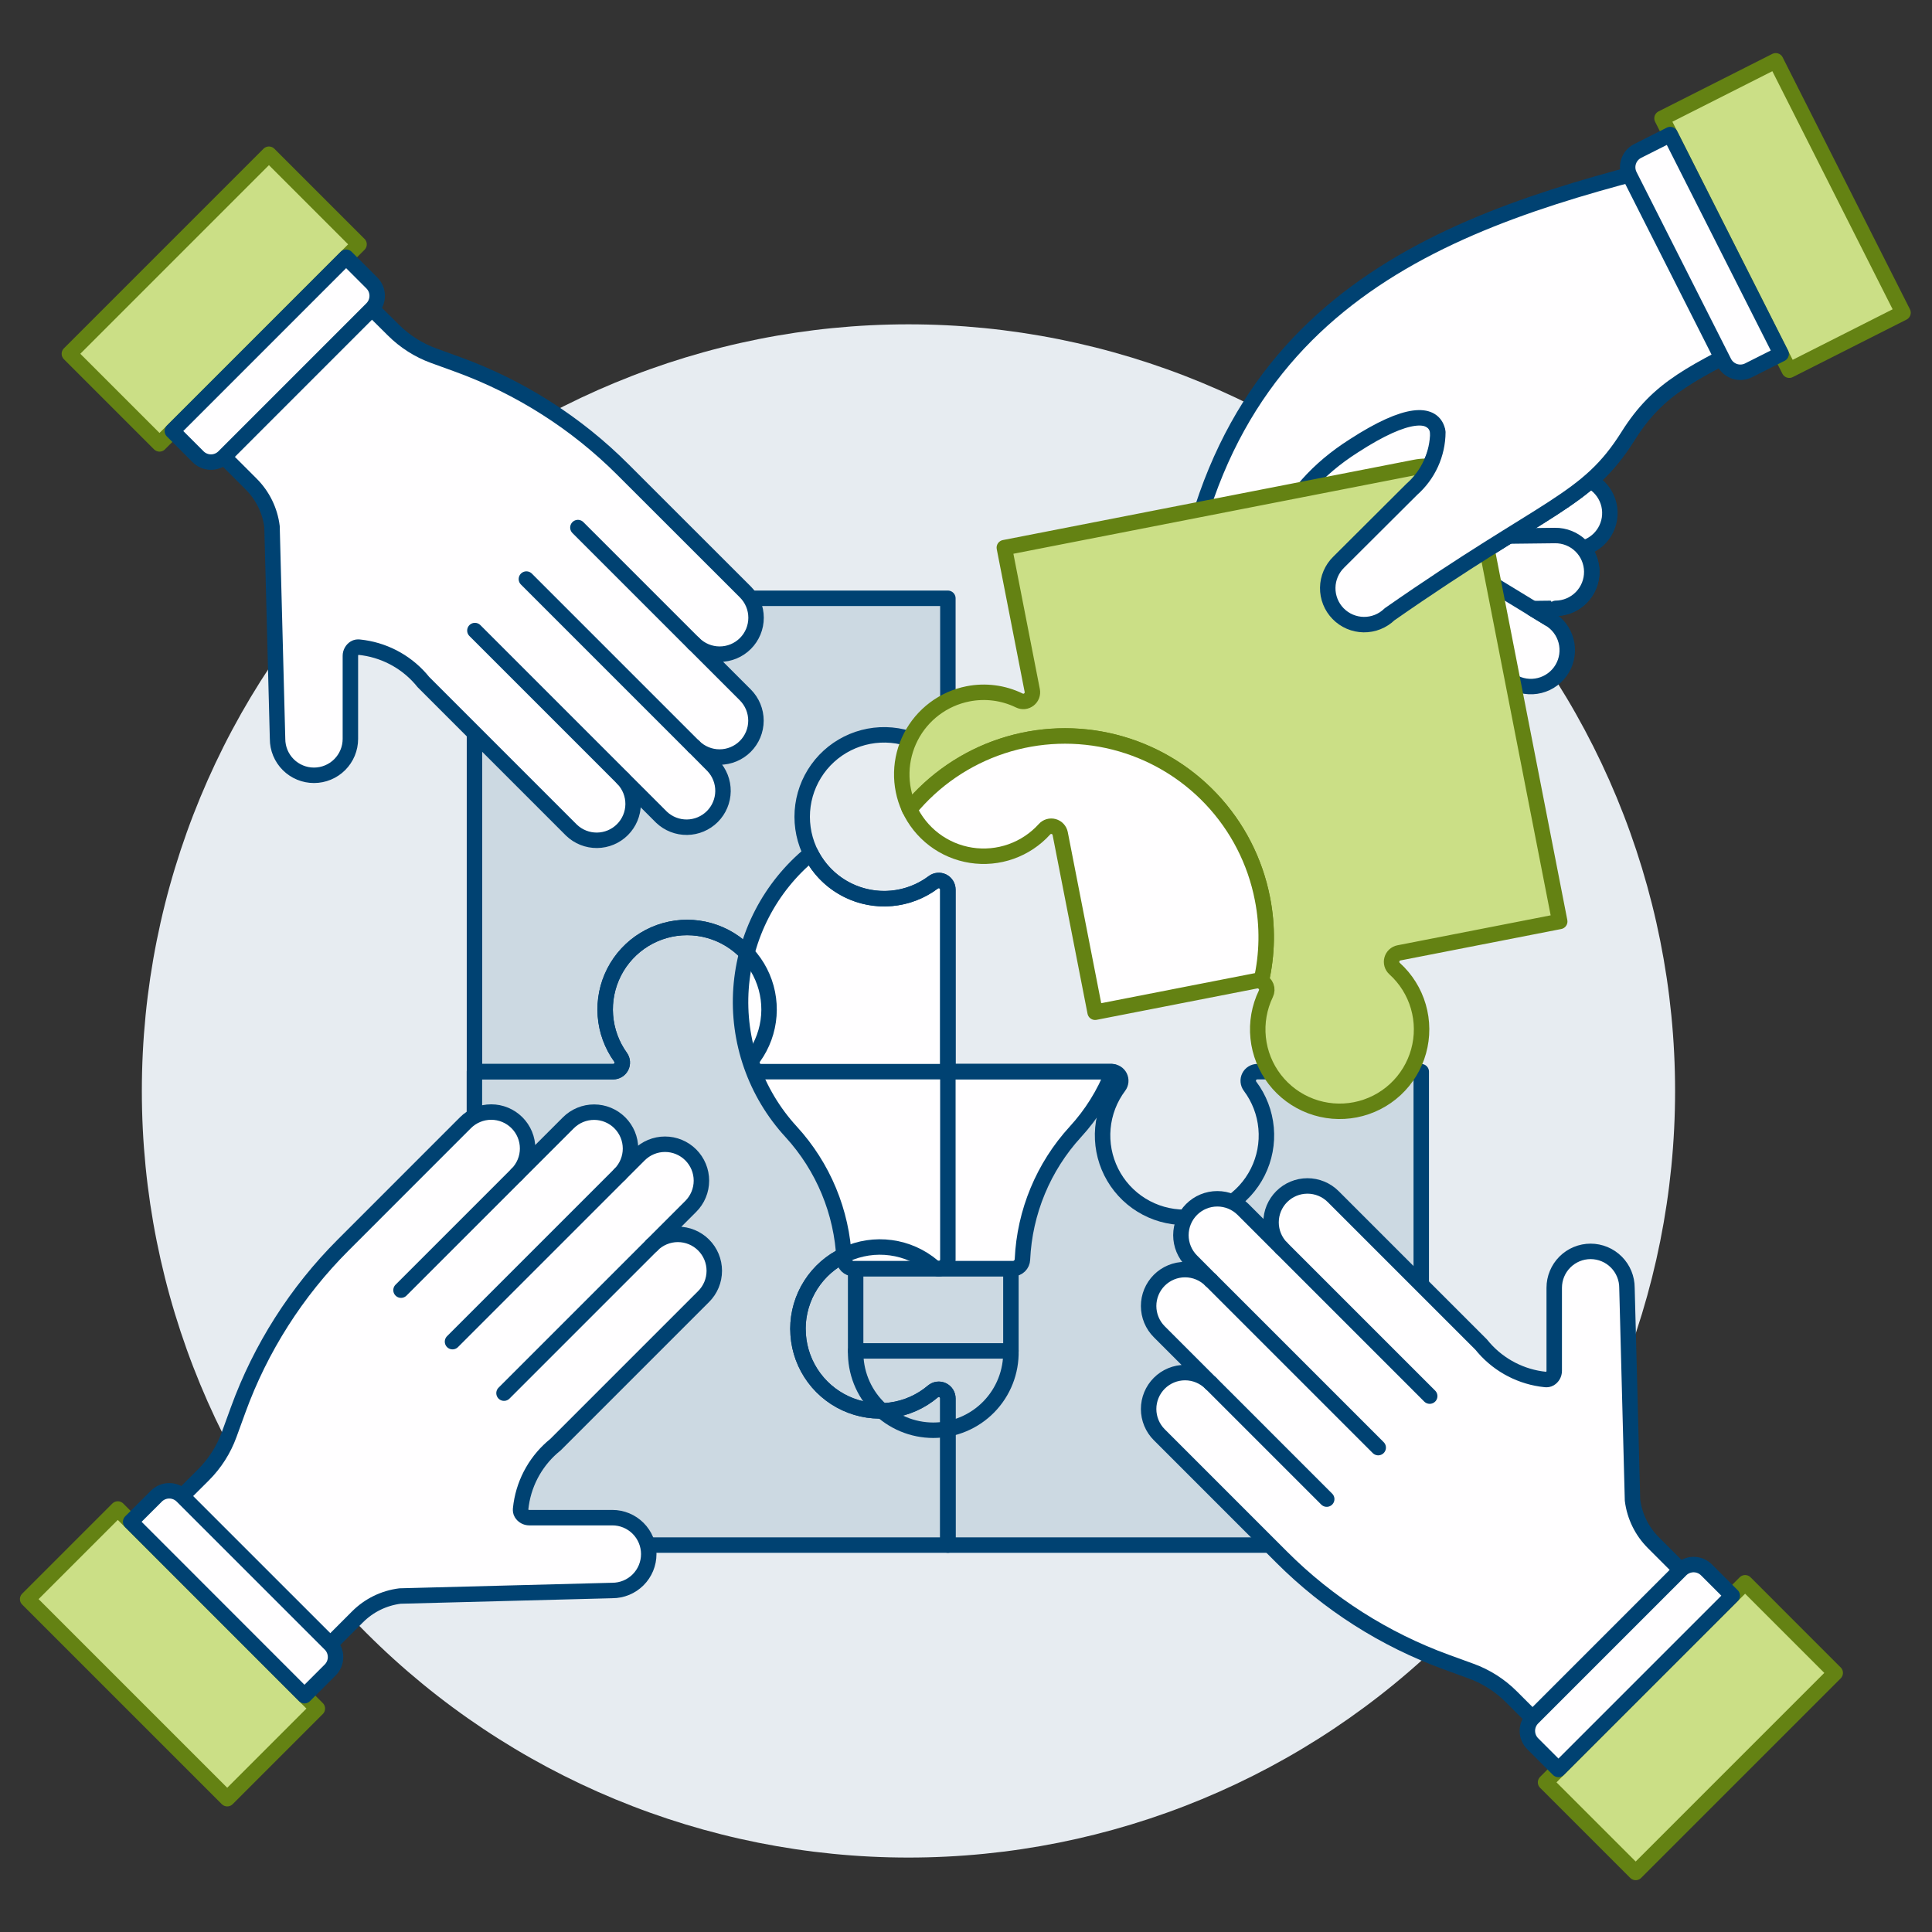 <?xml version="1.0" encoding="UTF-8"?>
<svg xmlns="http://www.w3.org/2000/svg" width="500" height="500" viewBox="0 0 500 500" fill="none">
  <rect x="0" y="0" width="500" height="500" fill="#333333" stroke="none"/>
  <g id="team-idea-puzzle-1">
    <path id="Vector" d="M36.71 282.335C36.71 334.954 57.613 385.417 94.82 422.625C132.027 459.832 182.491 480.735 235.11 480.735C287.729 480.735 338.193 459.832 375.4 422.625C412.607 385.417 433.51 334.954 433.51 282.335C433.51 229.716 412.607 179.252 375.4 142.045C338.193 104.837 287.729 83.935 235.11 83.935C182.491 83.935 132.027 104.837 94.82 142.045C57.613 179.252 36.71 229.716 36.71 282.335Z" fill="#E7ECF1"></path>
    <path id="Vector_2" d="M241.533 228.35C241.883 228.086 242.299 227.925 242.735 227.885C243.172 227.845 243.61 227.927 244.002 228.122C244.394 228.317 244.724 228.618 244.955 228.99C245.185 229.363 245.308 229.792 245.308 230.23V277.35H196.963C196.529 277.349 196.104 277.229 195.735 277.002C195.365 276.776 195.065 276.452 194.867 276.066C194.669 275.68 194.582 275.247 194.614 274.815C194.646 274.383 194.796 273.968 195.048 273.615C197.325 270.447 198.684 266.712 198.975 262.822C199.266 258.932 198.478 255.037 196.698 251.565C194.917 248.094 192.214 245.181 188.885 243.147C185.556 241.113 181.731 240.037 177.83 240.037C173.928 240.037 170.103 241.113 166.774 243.147C163.445 245.181 160.742 248.094 158.962 251.565C157.182 255.037 156.394 258.932 156.685 262.822C156.976 266.712 158.334 270.447 160.611 273.615C160.865 273.967 161.017 274.382 161.05 274.814C161.083 275.247 160.996 275.68 160.798 276.066C160.601 276.453 160.301 276.777 159.931 277.003C159.561 277.23 159.135 277.35 158.701 277.35H122.796V168.974C122.793 167.117 123.157 165.277 123.867 163.561C124.576 161.845 125.617 160.286 126.93 158.972C128.244 157.659 129.803 156.618 131.519 155.909C133.235 155.199 135.075 154.835 136.932 154.838H245.308V192.534C245.308 192.972 245.185 193.401 244.955 193.773C244.724 194.146 244.394 194.446 244.002 194.642C243.61 194.837 243.172 194.919 242.735 194.879C242.299 194.838 241.883 194.677 241.533 194.414C238.382 192.052 234.635 190.614 230.713 190.261C226.791 189.908 222.847 190.654 219.325 192.416C215.803 194.178 212.841 196.885 210.77 200.235C208.7 203.586 207.604 207.446 207.604 211.384C207.604 215.323 208.7 219.183 210.77 222.533C212.841 225.884 215.803 228.591 219.325 230.353C222.847 232.115 226.791 232.861 230.713 232.508C234.635 232.155 238.382 230.717 241.533 228.355V228.35Z" fill="#CCD9E2"></path>
    <path id="Vector_3" d="M206.526 343.927C206.524 347.972 207.679 351.933 209.855 355.343C212.031 358.753 215.138 361.469 218.807 363.17C222.477 364.872 226.557 365.488 230.565 364.946C234.574 364.404 238.343 362.727 241.43 360.112C241.772 359.822 242.191 359.635 242.636 359.575C243.081 359.515 243.534 359.583 243.942 359.772C244.35 359.96 244.695 360.262 244.937 360.64C245.179 361.018 245.308 361.458 245.308 361.907V399.866H136.912C135.055 399.869 133.216 399.505 131.5 398.796C129.783 398.086 128.224 397.045 126.911 395.732C125.598 394.419 124.557 392.859 123.847 391.143C123.138 389.427 122.774 387.587 122.776 385.73V277.349H158.682C159.116 277.349 159.541 277.229 159.911 277.003C160.281 276.776 160.581 276.452 160.779 276.066C160.976 275.68 161.063 275.246 161.03 274.814C160.997 274.381 160.845 273.966 160.591 273.614C158.313 270.446 156.953 266.71 156.661 262.819C156.369 258.927 157.156 255.03 158.936 251.557C160.716 248.084 163.42 245.169 166.75 243.134C170.08 241.099 173.907 240.022 177.81 240.022C181.713 240.022 185.54 241.099 188.87 243.134C192.2 245.169 194.904 248.084 196.684 251.557C198.464 255.03 199.252 258.927 198.96 262.819C198.667 266.71 197.307 270.446 195.029 273.614C194.775 273.967 194.623 274.382 194.59 274.815C194.557 275.248 194.644 275.682 194.842 276.068C195.041 276.454 195.342 276.779 195.712 277.005C196.083 277.231 196.509 277.35 196.943 277.349H245.288V325.957C245.289 326.407 245.161 326.847 244.919 327.226C244.677 327.606 244.332 327.908 243.924 328.097C243.517 328.286 243.063 328.355 242.617 328.295C242.172 328.235 241.753 328.048 241.41 327.758C238.325 325.141 234.556 323.462 230.548 322.919C226.539 322.375 222.459 322.99 218.789 324.691C215.119 326.392 212.012 329.107 209.836 332.517C207.659 335.926 206.504 339.887 206.506 343.932L206.526 343.927Z" fill="#CCD9E2"></path>
    <path id="Vector_4" d="M367.819 277.35V385.726C367.822 387.583 367.458 389.422 366.749 391.138C366.039 392.855 364.998 394.414 363.685 395.727C362.372 397.04 360.812 398.081 359.096 398.791C357.38 399.5 355.54 399.864 353.683 399.862H245.307V361.903C245.307 361.454 245.178 361.014 244.936 360.635C244.694 360.257 244.349 359.956 243.941 359.767C243.533 359.578 243.08 359.51 242.635 359.57C242.19 359.631 241.771 359.817 241.429 360.107C238.342 362.724 234.572 364.403 230.562 364.947C226.552 365.491 222.47 364.876 218.799 363.175C215.127 361.474 212.019 358.759 209.84 355.349C207.661 351.939 206.504 347.977 206.504 343.93C206.504 339.884 207.661 335.922 209.84 332.512C212.019 329.102 215.127 326.386 218.799 324.686C222.47 322.985 226.552 322.37 230.562 322.914C234.572 323.457 238.342 325.136 241.429 327.753C241.772 328.044 242.191 328.23 242.636 328.29C243.082 328.35 243.536 328.282 243.943 328.092C244.351 327.903 244.696 327.601 244.938 327.222C245.18 326.843 245.308 326.402 245.307 325.953V277.345H287.696C288.134 277.344 288.564 277.466 288.937 277.696C289.31 277.926 289.611 278.256 289.807 278.648C290.003 279.04 290.085 279.479 290.045 279.916C290.005 280.353 289.844 280.769 289.58 281.119C287.219 284.27 285.782 288.016 285.43 291.937C285.077 295.858 285.824 299.8 287.585 303.321C289.346 306.843 292.053 309.804 295.403 311.873C298.752 313.943 302.611 315.039 306.549 315.039C310.486 315.039 314.345 313.943 317.694 311.873C321.044 309.804 323.751 306.843 325.512 303.321C327.274 299.8 328.02 295.858 327.667 291.937C327.315 288.016 325.878 284.27 323.517 281.119C323.253 280.77 323.092 280.353 323.052 279.917C323.011 279.481 323.094 279.042 323.289 278.65C323.484 278.258 323.785 277.929 324.157 277.698C324.529 277.467 324.959 277.345 325.397 277.345L367.819 277.35Z" fill="#CCD9E2"></path>
    <path id="Vector_5" d="M243.943 328.09C243.536 328.279 243.082 328.348 242.637 328.288C242.191 328.228 241.772 328.042 241.429 327.753C241.772 328.043 242.191 328.23 242.636 328.29C243.082 328.35 243.536 328.281 243.943 328.092C244.351 327.903 244.696 327.6 244.938 327.221C245.18 326.842 245.308 326.402 245.307 325.952C245.308 326.401 245.179 326.841 244.938 327.22C244.696 327.599 244.351 327.901 243.943 328.09Z" fill="#CCD9E2"></path>
    <path id="Vector_6" d="M288.951 277.702C288.577 277.474 288.148 277.354 287.711 277.355C288.149 277.352 288.578 277.472 288.951 277.702Z" fill="#CCD9E2"></path>
    <path id="Vector_7" d="M194.865 276.064C194.666 275.679 194.578 275.246 194.61 274.813C194.642 274.381 194.794 273.966 195.048 273.614C194.794 273.966 194.642 274.382 194.609 274.815C194.576 275.248 194.664 275.681 194.862 276.068C195.06 276.454 195.361 276.778 195.732 277.005C196.103 277.231 196.529 277.35 196.963 277.349C196.529 277.35 196.103 277.23 195.732 277.003C195.362 276.776 195.062 276.451 194.865 276.064Z" fill="#CCD9E2"></path>
    <path id="Vector_8" d="M189.647 261.735C189.647 261.651 189.622 261.572 189.612 261.487C189.622 261.572 189.642 261.651 189.647 261.735Z" fill="#FFFEFF"></path>
    <g id="Vector_9">
      <path d="M243.943 359.765C244.351 359.954 244.695 360.256 244.937 360.635C244.695 360.257 244.349 359.955 243.941 359.767C243.534 359.578 243.08 359.51 242.635 359.57C242.19 359.63 241.771 359.817 241.429 360.107C241.771 359.815 242.19 359.628 242.636 359.567C243.082 359.507 243.535 359.575 243.943 359.765Z" fill="#CCD9E2"></path>
      <path d="M244.937 360.635C244.695 360.256 244.351 359.954 243.943 359.765C243.535 359.575 243.082 359.507 242.636 359.567C242.19 359.628 241.771 359.815 241.429 360.107C241.771 359.817 242.19 359.63 242.635 359.57C243.08 359.51 243.534 359.578 243.941 359.767C244.349 359.955 244.695 360.257 244.937 360.635ZM244.937 360.635C245.178 361.014 245.307 361.453 245.307 361.902" stroke="#004272" stroke-width="4" stroke-linecap="round" stroke-linejoin="round"></path>
    </g>
    <path id="Vector_10" d="M324.173 277.702C323.8 277.933 323.499 278.262 323.304 278.654C323.109 279.046 323.027 279.486 323.067 279.922M324.173 277.702C324.545 277.472 324.974 277.35 325.412 277.35M324.173 277.702C323.8 277.933 323.5 278.263 323.304 278.655C323.109 279.047 323.027 279.486 323.067 279.922M323.067 279.922C323.107 280.358 323.268 280.775 323.532 281.124" stroke="#DAEDF7" stroke-width="4" stroke-linecap="round" stroke-linejoin="round"></path>
    <path id="Vector_11" d="M261.621 349.606C261.681 352.282 261.205 354.942 260.222 357.432C259.24 359.921 257.769 362.189 255.898 364.102C254.027 366.015 251.792 367.535 249.326 368.573C246.859 369.611 244.21 370.146 241.533 370.146C238.857 370.146 236.208 369.611 233.741 368.573C231.274 367.535 229.04 366.015 227.169 364.102C225.297 362.189 223.827 359.921 222.844 357.432C221.862 354.942 221.386 352.282 221.445 349.606H261.621Z" fill="#CCD9E2" stroke="#004272" stroke-width="4" stroke-linecap="round" stroke-linejoin="round"></path>
    <path id="Vector_12" d="M221.44 328.323H261.621V349.607H221.44V328.323Z" fill="#CCD9E2"></path>
    <path id="Vector_13" d="M221.44 328.323H261.621V349.607H221.44V328.323Z" stroke="#004272" stroke-width="4" stroke-linecap="round" stroke-linejoin="round"></path>
    <path id="Vector_14" d="M206.526 343.927C206.524 347.972 207.679 351.933 209.855 355.343C212.031 358.753 215.138 361.469 218.807 363.17C222.477 364.872 226.557 365.488 230.565 364.946C234.574 364.404 238.343 362.727 241.43 360.112C241.772 359.822 242.191 359.635 242.636 359.575C243.081 359.515 243.534 359.583 243.942 359.772C244.35 359.96 244.695 360.262 244.937 360.64C245.179 361.018 245.308 361.458 245.308 361.907V399.866H136.912C135.055 399.869 133.216 399.505 131.5 398.796C129.783 398.086 128.224 397.045 126.911 395.732C125.598 394.419 124.557 392.859 123.847 391.143C123.138 389.427 122.774 387.587 122.776 385.73V277.349H158.682C159.116 277.349 159.541 277.229 159.911 277.003C160.281 276.776 160.581 276.452 160.779 276.066C160.976 275.68 161.063 275.246 161.03 274.814C160.997 274.381 160.845 273.966 160.591 273.614C158.313 270.446 156.953 266.71 156.661 262.819C156.369 258.927 157.156 255.03 158.936 251.557C160.716 248.084 163.42 245.169 166.75 243.134C170.08 241.099 173.907 240.022 177.81 240.022C181.713 240.022 185.54 241.099 188.87 243.134C192.2 245.169 194.904 248.084 196.684 251.557C198.464 255.03 199.252 258.927 198.96 262.819C198.667 266.71 197.307 270.446 195.029 273.614C194.775 273.967 194.623 274.382 194.59 274.815C194.557 275.248 194.644 275.682 194.842 276.068C195.041 276.454 195.342 276.779 195.712 277.005C196.083 277.231 196.509 277.35 196.943 277.349H245.288V325.957C245.289 326.407 245.161 326.847 244.919 327.226C244.677 327.606 244.332 327.908 243.924 328.097C243.517 328.286 243.063 328.355 242.617 328.295C242.172 328.235 241.753 328.048 241.41 327.758C238.325 325.141 234.556 323.462 230.548 322.919C226.539 322.375 222.459 322.99 218.789 324.691C215.119 326.392 212.012 329.107 209.836 332.517C207.659 335.926 206.504 339.887 206.506 343.932L206.526 343.927Z" stroke="#004272" stroke-width="4" stroke-linecap="round" stroke-linejoin="round"></path>
    <path id="Vector_15" d="M288.013 277.369C285.771 283.102 282.485 288.369 278.321 292.904C270.018 301.971 265.164 313.666 264.607 325.947C264.581 326.579 264.314 327.176 263.863 327.617C263.411 328.059 262.808 328.311 262.177 328.323H220.89C220.256 328.318 219.649 328.068 219.195 327.625C218.742 327.182 218.478 326.581 218.459 325.947C217.905 313.664 213.048 301.968 204.74 292.904C200.168 287.926 196.661 282.067 194.432 275.686C192.203 269.305 191.301 262.536 191.779 255.794C192.257 249.052 194.106 242.478 197.213 236.476C200.32 230.473 204.62 225.168 209.849 220.885C211.243 223.657 213.229 226.09 215.666 228.011C218.103 229.932 220.932 231.296 223.953 232.005C226.974 232.715 230.114 232.753 233.152 232.117C236.189 231.481 239.05 230.186 241.533 228.325C241.883 228.061 242.299 227.9 242.735 227.86C243.171 227.82 243.61 227.902 244.002 228.097C244.394 228.292 244.724 228.593 244.954 228.965C245.185 229.337 245.307 229.767 245.308 230.205V277.325H287.696C287.803 277.331 287.909 277.346 288.013 277.369Z" fill="#FFFEFF"></path>
    <path id="Vector_16" d="M288.013 277.369C285.771 283.102 282.485 288.369 278.321 292.904C270.018 301.971 265.164 313.666 264.607 325.947C264.581 326.579 264.314 327.176 263.863 327.617C263.411 328.059 262.808 328.311 262.177 328.323H220.89C220.256 328.318 219.649 328.068 219.195 327.625C218.742 327.182 218.478 326.581 218.459 325.947C217.905 313.664 213.048 301.968 204.74 292.904C200.168 287.926 196.661 282.067 194.432 275.686C192.203 269.305 191.301 262.536 191.779 255.794C192.257 249.052 194.106 242.478 197.213 236.476C200.32 230.473 204.62 225.168 209.849 220.885C211.243 223.657 213.229 226.09 215.666 228.011C218.103 229.932 220.932 231.296 223.953 232.005C226.974 232.715 230.114 232.753 233.152 232.117C236.189 231.481 239.05 230.186 241.533 228.325C241.883 228.061 242.299 227.9 242.735 227.86C243.171 227.82 243.61 227.902 244.002 228.097C244.394 228.292 244.724 228.593 244.954 228.965C245.185 229.337 245.307 229.767 245.308 230.205V277.325H287.696C287.803 277.331 287.909 277.346 288.013 277.369Z" stroke="#004272" stroke-width="4" stroke-linecap="round" stroke-linejoin="round"></path>
    <path id="Vector_17" d="M367.819 277.35V385.726C367.822 387.583 367.458 389.422 366.749 391.138C366.039 392.855 364.998 394.414 363.685 395.727C362.372 397.04 360.812 398.081 359.096 398.791C357.38 399.5 355.54 399.864 353.683 399.862H245.307V361.903C245.307 361.454 245.178 361.014 244.936 360.635C244.694 360.257 244.349 359.956 243.941 359.767C243.533 359.578 243.08 359.51 242.635 359.57C242.19 359.631 241.771 359.817 241.429 360.107C238.342 362.724 234.572 364.403 230.562 364.947C226.552 365.491 222.47 364.876 218.799 363.175C215.127 361.474 212.019 358.759 209.84 355.349C207.661 351.939 206.504 347.977 206.504 343.93C206.504 339.884 207.661 335.922 209.84 332.512C212.019 329.102 215.127 326.386 218.799 324.686C222.47 322.985 226.552 322.37 230.562 322.914C234.572 323.457 238.342 325.136 241.429 327.753C241.772 328.044 242.191 328.23 242.636 328.29C243.082 328.35 243.536 328.282 243.943 328.092C244.351 327.903 244.696 327.601 244.938 327.222C245.18 326.843 245.308 326.402 245.307 325.953V277.345H287.696C288.134 277.344 288.564 277.466 288.937 277.696C289.31 277.926 289.611 278.256 289.807 278.648C290.003 279.04 290.085 279.479 290.045 279.916C290.005 280.353 289.844 280.769 289.58 281.119C287.219 284.27 285.782 288.016 285.43 291.937C285.077 295.858 285.824 299.8 287.585 303.321C289.346 306.843 292.053 309.804 295.403 311.873C298.752 313.943 302.611 315.039 306.549 315.039C310.486 315.039 314.345 313.943 317.694 311.873C321.044 309.804 323.751 306.843 325.512 303.321C327.274 299.8 328.02 295.858 327.667 291.937C327.315 288.016 325.878 284.27 323.517 281.119C323.253 280.77 323.092 280.353 323.052 279.917C323.011 279.481 323.094 279.042 323.289 278.65C323.484 278.258 323.785 277.929 324.157 277.698C324.529 277.467 324.959 277.345 325.397 277.345L367.819 277.35Z" stroke="#004272" stroke-width="4" stroke-linecap="round" stroke-linejoin="round"></path>
    <path id="Vector_18" d="M241.533 228.35C241.883 228.086 242.299 227.925 242.735 227.885C243.172 227.845 243.61 227.927 244.002 228.122C244.394 228.317 244.724 228.618 244.955 228.99C245.185 229.363 245.308 229.792 245.308 230.23V277.35H196.963C196.529 277.349 196.104 277.229 195.735 277.002C195.365 276.776 195.065 276.452 194.867 276.066C194.669 275.68 194.582 275.247 194.614 274.815C194.646 274.383 194.796 273.968 195.048 273.615C197.325 270.447 198.684 266.712 198.975 262.822C199.266 258.932 198.478 255.037 196.698 251.565C194.917 248.094 192.214 245.181 188.885 243.147C185.556 241.113 181.731 240.037 177.83 240.037C173.928 240.037 170.103 241.113 166.774 243.147C163.445 245.181 160.742 248.094 158.962 251.565C157.182 255.037 156.394 258.932 156.685 262.822C156.976 266.712 158.334 270.447 160.611 273.615C160.865 273.967 161.017 274.382 161.05 274.814C161.083 275.247 160.996 275.68 160.798 276.066C160.601 276.453 160.301 276.777 159.931 277.003C159.561 277.23 159.135 277.35 158.701 277.35H122.796V168.974C122.793 167.117 123.157 165.277 123.867 163.561C124.576 161.845 125.617 160.286 126.93 158.972C128.244 157.659 129.803 156.618 131.519 155.909C133.235 155.199 135.075 154.835 136.932 154.838H245.308V192.534C245.308 192.972 245.185 193.401 244.955 193.773C244.724 194.146 244.394 194.446 244.002 194.642C243.61 194.837 243.172 194.919 242.735 194.879C242.299 194.838 241.883 194.677 241.533 194.414C238.382 192.052 234.635 190.614 230.713 190.261C226.791 189.908 222.847 190.654 219.325 192.416C215.803 194.178 212.841 196.885 210.77 200.235C208.7 203.586 207.604 207.446 207.604 211.384C207.604 215.323 208.7 219.183 210.77 222.533C212.841 225.884 215.803 228.591 219.325 230.353C222.847 232.115 226.791 232.861 230.713 232.508C234.635 232.155 238.382 230.717 241.533 228.355V228.35Z" stroke="#004272" stroke-width="4" stroke-linecap="round" stroke-linejoin="round"></path>
    <path id="Vector_19" d="M167.897 402.193C167.897 400.955 167.653 399.73 167.18 398.586C166.706 397.443 166.012 396.404 165.137 395.529C164.262 394.654 163.223 393.96 162.079 393.486C160.936 393.012 159.71 392.769 158.473 392.769H136.971C136.565 392.769 136.166 392.665 135.813 392.466C135.459 392.267 135.163 391.98 134.953 391.633C134.526 390.929 134.819 390.145 134.883 389.317C135.794 383.233 138.967 377.718 143.766 373.871L182.082 335.555C182.961 334.681 183.658 333.642 184.134 332.497C184.61 331.353 184.855 330.127 184.857 328.887C184.858 327.648 184.615 326.421 184.141 325.276C183.667 324.131 182.973 323.09 182.096 322.214C181.22 321.337 180.18 320.643 179.034 320.169C177.889 319.695 176.662 319.452 175.423 319.454C174.184 319.455 172.957 319.701 171.813 320.177C170.668 320.653 169.629 321.349 168.755 322.228L178.754 312.228C179.632 311.354 180.329 310.315 180.805 309.171C181.281 308.026 181.527 306.8 181.528 305.56C181.53 304.321 181.286 303.094 180.813 301.949C180.339 300.804 179.644 299.763 178.768 298.887C177.892 298.011 176.851 297.316 175.706 296.842C174.561 296.369 173.334 296.125 172.095 296.127C170.855 296.128 169.629 296.374 168.484 296.85C167.34 297.326 166.301 298.023 165.427 298.901L160.427 303.9C162.188 302.132 163.176 299.737 163.174 297.241C163.171 294.745 162.178 292.352 160.413 290.587C158.648 288.822 156.255 287.829 153.759 287.826C151.263 287.824 148.868 288.812 147.1 290.573L133.772 303.9C134.65 303.026 135.347 301.987 135.823 300.843C136.299 299.699 136.545 298.472 136.546 297.233C136.547 295.993 136.304 294.766 135.831 293.621C135.357 292.476 134.662 291.435 133.786 290.559C132.91 289.683 131.869 288.988 130.724 288.514C129.579 288.041 128.352 287.798 127.112 287.799C125.873 287.8 124.646 288.046 123.502 288.522C122.358 288.998 121.319 289.695 120.445 290.573L88.8 322.228C76.729 334.297 67.451 348.866 61.619 364.908L59.318 371.232C57.891 375.165 55.616 378.736 52.656 381.693L47.136 387.199L85.452 425.515L92.54 418.427C95.504 415.462 99.371 413.57 103.531 413.05L158.463 411.617C159.701 411.618 160.928 411.375 162.072 410.902C163.217 410.429 164.257 409.735 165.133 408.86C166.009 407.985 166.704 406.945 167.179 405.801C167.653 404.657 167.897 403.431 167.897 402.193Z" fill="#FFFEFF"></path>
    <path id="Vector_20" d="M167.897 402.193C167.897 400.955 167.653 399.73 167.18 398.586C166.706 397.443 166.012 396.404 165.137 395.529C164.262 394.654 163.223 393.96 162.079 393.486C160.936 393.012 159.71 392.769 158.473 392.769H136.971C136.565 392.769 136.166 392.665 135.813 392.466C135.459 392.267 135.163 391.98 134.953 391.633C134.526 390.929 134.819 390.145 134.883 389.317C135.794 383.233 138.967 377.718 143.766 373.871L182.082 335.555C182.961 334.681 183.658 333.642 184.134 332.497C184.61 331.353 184.855 330.127 184.857 328.887C184.858 327.648 184.615 326.421 184.141 325.276C183.667 324.131 182.973 323.09 182.096 322.214C181.22 321.337 180.18 320.643 179.034 320.169C177.889 319.695 176.662 319.452 175.423 319.454C174.184 319.455 172.957 319.701 171.813 320.177C170.668 320.653 169.629 321.349 168.755 322.228L178.754 312.228C179.632 311.354 180.329 310.315 180.805 309.171C181.281 308.026 181.527 306.8 181.528 305.56C181.53 304.321 181.286 303.094 180.813 301.949C180.339 300.804 179.644 299.763 178.768 298.887C177.892 298.011 176.851 297.316 175.706 296.842C174.561 296.369 173.334 296.125 172.095 296.127C170.855 296.128 169.629 296.374 168.484 296.85C167.34 297.326 166.301 298.023 165.427 298.901L160.427 303.9C162.188 302.132 163.176 299.737 163.174 297.241C163.171 294.745 162.178 292.352 160.413 290.587C158.648 288.822 156.255 287.829 153.759 287.826C151.263 287.824 148.868 288.812 147.1 290.573L133.772 303.9C134.65 303.026 135.347 301.987 135.823 300.843C136.299 299.699 136.545 298.472 136.546 297.233C136.547 295.993 136.304 294.766 135.831 293.621C135.357 292.476 134.662 291.435 133.786 290.559C132.91 289.683 131.869 288.988 130.724 288.514C129.579 288.041 128.352 287.798 127.112 287.799C125.873 287.8 124.646 288.046 123.502 288.522C122.358 288.998 121.319 289.695 120.445 290.573L88.8 322.228C76.729 334.297 67.451 348.866 61.619 364.908L59.318 371.232C57.891 375.165 55.616 378.736 52.656 381.693L47.136 387.199L85.452 425.515L92.54 418.427C95.504 415.462 99.371 413.57 103.531 413.05L158.463 411.617C159.701 411.618 160.928 411.375 162.072 410.902C163.217 410.429 164.257 409.735 165.133 408.86C166.009 407.985 166.704 406.945 167.179 405.801C167.653 404.657 167.897 403.431 167.897 402.193Z" stroke="#004272" stroke-width="4" stroke-linecap="round" stroke-linejoin="round"></path>
    <path id="Vector_21" d="M7.158 413.849L30.485 390.527L82.129 442.171L58.807 465.498L7.158 413.849Z" fill="#CBDF86"></path>
    <path id="Vector_22" d="M7.158 413.849L30.485 390.527L82.129 442.171L58.807 465.498L7.158 413.849Z" stroke="#648213" stroke-width="4" stroke-linecap="round" stroke-linejoin="round"></path>
    <path id="Vector_23" d="M78.796 438.841L85.462 432.18C86.345 431.295 86.841 430.097 86.841 428.847C86.841 427.597 86.345 426.398 85.462 425.514L47.136 387.198C46.252 386.314 45.053 385.818 43.803 385.818C42.553 385.818 41.354 386.314 40.47 387.198L33.818 393.839L78.796 438.841Z" fill="#FFFEFF" stroke="#004272" stroke-width="4" stroke-linecap="round" stroke-linejoin="round"></path>
    <path id="Vector_24" d="M103.784 333.889L133.772 303.9" stroke="#004272" stroke-width="4" stroke-linecap="round" stroke-linejoin="round"></path>
    <path id="Vector_25" d="M117.111 347.216L160.427 303.9" stroke="#004272" stroke-width="4" stroke-linecap="round" stroke-linejoin="round"></path>
    <path id="Vector_26" d="M130.439 360.544L168.755 322.228" stroke="#004272" stroke-width="4" stroke-linecap="round" stroke-linejoin="round"></path>
    <path id="Vector_27" d="M411.657 323.854C409.157 323.854 406.76 324.847 404.993 326.614C403.225 328.381 402.233 330.779 402.233 333.278V354.78C402.233 355.185 402.129 355.584 401.93 355.938C401.731 356.292 401.444 356.588 401.097 356.798C400.387 357.225 399.609 356.932 398.78 356.868C392.697 355.956 387.182 352.784 383.335 347.984L345.019 309.668C343.25 307.907 340.855 306.919 338.359 306.922C335.863 306.924 333.47 307.917 331.705 309.682C329.94 311.447 328.948 313.84 328.945 316.336C328.942 318.832 329.93 321.227 331.691 322.996L321.692 312.992C319.923 311.23 317.528 310.243 315.032 310.245C312.536 310.248 310.143 311.24 308.378 313.005C306.613 314.77 305.621 317.163 305.618 319.659C305.616 322.155 306.603 324.55 308.365 326.319L313.364 331.344C312.49 330.465 311.451 329.768 310.307 329.292C309.162 328.816 307.936 328.571 306.696 328.569C305.457 328.568 304.23 328.811 303.085 329.285C301.94 329.759 300.899 330.453 300.023 331.33C299.147 332.206 298.452 333.246 297.978 334.392C297.505 335.537 297.261 336.764 297.263 338.003C297.264 339.242 297.51 340.469 297.986 341.613C298.462 342.758 299.159 343.797 300.037 344.671L313.364 357.999C312.49 357.12 311.451 356.423 310.307 355.947C309.162 355.471 307.936 355.226 306.696 355.225C305.457 355.223 304.23 355.466 303.085 355.94C301.94 356.414 300.899 357.108 300.023 357.985C299.147 358.861 298.452 359.901 297.978 361.047C297.505 362.192 297.261 363.419 297.263 364.658C297.264 365.897 297.51 367.124 297.986 368.268C298.462 369.413 299.159 370.452 300.037 371.326L331.691 402.981C343.754 415.048 358.314 424.325 374.347 430.162L380.676 432.463C384.609 433.891 388.18 436.165 391.137 439.124L396.643 444.63L434.959 406.309L427.871 399.221C424.906 396.257 423.014 392.39 422.494 388.23L421.056 333.298C421.061 330.799 420.074 328.401 418.311 326.63C416.549 324.859 414.155 323.86 411.657 323.854Z" fill="#FFFEFF"></path>
    <path id="Vector_28" d="M411.657 323.854C409.157 323.854 406.76 324.847 404.993 326.614C403.225 328.381 402.233 330.779 402.233 333.278V354.78C402.233 355.185 402.129 355.584 401.93 355.938C401.731 356.292 401.444 356.588 401.097 356.798C400.387 357.225 399.609 356.932 398.78 356.868C392.697 355.956 387.182 352.784 383.335 347.984L345.019 309.668C343.25 307.907 340.855 306.919 338.359 306.922C335.863 306.924 333.47 307.917 331.705 309.682C329.94 311.447 328.948 313.84 328.945 316.336C328.942 318.832 329.93 321.227 331.691 322.996L321.692 312.992C319.923 311.23 317.528 310.243 315.032 310.245C312.536 310.248 310.143 311.24 308.378 313.005C306.613 314.77 305.621 317.163 305.618 319.659C305.616 322.155 306.603 324.55 308.365 326.319L313.364 331.344C312.49 330.465 311.451 329.768 310.307 329.292C309.162 328.816 307.936 328.571 306.696 328.569C305.457 328.568 304.23 328.811 303.085 329.285C301.94 329.759 300.899 330.453 300.023 331.33C299.147 332.206 298.452 333.246 297.978 334.392C297.505 335.537 297.261 336.764 297.263 338.003C297.264 339.242 297.51 340.469 297.986 341.613C298.462 342.758 299.159 343.797 300.037 344.671L313.364 357.999C312.49 357.12 311.451 356.423 310.307 355.947C309.162 355.471 307.936 355.226 306.696 355.225C305.457 355.223 304.23 355.466 303.085 355.94C301.94 356.414 300.899 357.108 300.023 357.985C299.147 358.861 298.452 359.901 297.978 361.047C297.505 362.192 297.261 363.419 297.263 364.658C297.264 365.897 297.51 367.124 297.986 368.268C298.462 369.413 299.159 370.452 300.037 371.326L331.691 402.981C343.754 415.048 358.314 424.325 374.347 430.162L380.676 432.463C384.609 433.891 388.18 436.165 391.137 439.124L396.643 444.63L434.959 406.309L427.871 399.221C424.906 396.257 423.014 392.39 422.494 388.23L421.056 333.298C421.061 330.799 420.074 328.401 418.311 326.63C416.549 324.859 414.155 323.86 411.657 323.854Z" stroke="#004272" stroke-width="4" stroke-linecap="round" stroke-linejoin="round"></path>
    <path id="Vector_29" d="M399.99 461.267L451.634 409.623L474.956 432.945L423.312 484.589L399.99 461.267Z" fill="#CBDF86"></path>
    <path id="Vector_30" d="M399.99 461.267L451.634 409.623L474.956 432.945L423.312 484.589L399.99 461.267Z" stroke="#648213" stroke-width="4" stroke-linecap="round" stroke-linejoin="round"></path>
    <path id="Vector_31" d="M448.306 412.955L441.639 406.289C441.202 405.851 440.683 405.504 440.112 405.267C439.54 405.03 438.927 404.908 438.309 404.908C437.69 404.908 437.078 405.03 436.506 405.267C435.935 405.504 435.415 405.851 434.978 406.289L396.662 444.61C396.224 445.047 395.877 445.566 395.64 446.138C395.403 446.709 395.281 447.322 395.281 447.941C395.281 448.559 395.403 449.172 395.64 449.743C395.877 450.315 396.224 450.834 396.662 451.271L403.323 457.938L448.306 412.955Z" fill="#FFFEFF" stroke="#004272" stroke-width="4" stroke-linecap="round" stroke-linejoin="round"></path>
    <path id="Vector_32" d="M343.352 387.968L313.364 357.979" stroke="#004272" stroke-width="4" stroke-linecap="round" stroke-linejoin="round"></path>
    <path id="Vector_33" d="M356.68 374.64L313.364 331.324" stroke="#004272" stroke-width="4" stroke-linecap="round" stroke-linejoin="round"></path>
    <path id="Vector_34" d="M370.007 361.312L331.691 322.996" stroke="#004272" stroke-width="4" stroke-linecap="round" stroke-linejoin="round"></path>
    <path id="Vector_35" d="M81.255 200.648C83.755 200.648 86.152 199.655 87.919 197.887C89.687 196.12 90.68 193.723 90.68 191.224V169.722C90.68 169.317 90.785 168.918 90.984 168.565C91.183 168.211 91.469 167.915 91.815 167.703C92.52 167.277 93.303 167.569 94.127 167.634C100.212 168.544 105.729 171.716 109.577 176.517L147.893 214.838C149.672 216.549 152.051 217.493 154.518 217.469C156.986 217.444 159.345 216.453 161.09 214.708C162.835 212.962 163.825 210.603 163.849 208.135C163.872 205.667 162.927 203.289 161.216 201.511L171.21 211.505C172.993 213.192 175.364 214.117 177.819 214.082C180.273 214.048 182.618 213.057 184.353 211.32C186.088 209.584 187.077 207.239 187.11 204.785C187.142 202.33 186.216 199.96 184.528 198.178L179.568 193.178C181.336 194.939 183.731 195.927 186.227 195.924C188.723 195.922 191.116 194.929 192.881 193.164C194.646 191.399 195.639 189.006 195.642 186.51C195.644 184.014 194.656 181.619 192.895 179.85L179.568 166.523C180.442 167.401 181.481 168.098 182.625 168.574C183.769 169.05 184.996 169.296 186.235 169.297C187.475 169.298 188.702 169.055 189.847 168.581C190.992 168.108 192.033 167.413 192.909 166.537C193.785 165.66 194.48 164.62 194.954 163.475C195.427 162.33 195.671 161.102 195.669 159.863C195.668 158.624 195.422 157.397 194.946 156.253C194.47 155.109 193.773 154.07 192.895 153.195L161.216 121.536C149.153 109.468 134.593 100.189 118.56 94.35L112.236 92.053C108.303 90.623 104.733 88.347 101.775 85.387L96.24 79.897L57.934 118.212L65.021 125.3C67.986 128.264 69.878 132.132 70.398 136.292L71.832 191.229C71.833 193.727 72.826 196.123 74.594 197.889C76.361 199.655 78.757 200.648 81.255 200.648Z" fill="#FFFEFF"></path>
    <path id="Vector_36" d="M81.255 200.648C83.755 200.648 86.152 199.655 87.919 197.887C89.687 196.12 90.68 193.723 90.68 191.224V169.722C90.68 169.317 90.785 168.918 90.984 168.565C91.183 168.211 91.469 167.915 91.815 167.703C92.52 167.277 93.303 167.569 94.127 167.634C100.212 168.544 105.729 171.716 109.577 176.517L147.893 214.838C149.672 216.549 152.051 217.493 154.518 217.469C156.986 217.444 159.345 216.453 161.09 214.708C162.835 212.962 163.825 210.603 163.849 208.135C163.872 205.667 162.927 203.289 161.216 201.511L171.21 211.505C172.993 213.192 175.364 214.117 177.819 214.082C180.273 214.048 182.618 213.057 184.353 211.32C186.088 209.584 187.077 207.239 187.11 204.785C187.142 202.33 186.216 199.96 184.528 198.178L179.568 193.178C181.336 194.939 183.731 195.927 186.227 195.924C188.723 195.922 191.116 194.929 192.881 193.164C194.646 191.399 195.639 189.006 195.642 186.51C195.644 184.014 194.656 181.619 192.895 179.85L179.568 166.523C180.442 167.401 181.481 168.098 182.625 168.574C183.769 169.05 184.996 169.296 186.235 169.297C187.475 169.298 188.702 169.055 189.847 168.581C190.992 168.108 192.033 167.413 192.909 166.537C193.785 165.66 194.48 164.62 194.954 163.475C195.427 162.33 195.671 161.102 195.669 159.863C195.668 158.624 195.422 157.397 194.946 156.253C194.47 155.109 193.773 154.07 192.895 153.195L161.216 121.536C149.153 109.468 134.593 100.189 118.56 94.35L112.236 92.053C108.303 90.623 104.733 88.347 101.775 85.387L96.24 79.897L57.934 118.212L65.021 125.3C67.986 128.264 69.878 132.132 70.398 136.292L71.832 191.229C71.833 193.727 72.826 196.123 74.594 197.889C76.361 199.655 78.757 200.648 81.255 200.648Z" stroke="#004272" stroke-width="4" stroke-linecap="round" stroke-linejoin="round"></path>
    <path id="Vector_37" d="M17.956 91.558L69.6 39.914L92.921 63.236L41.278 114.88L17.956 91.558Z" fill="#CBDF86"></path>
    <path id="Vector_38" d="M17.956 91.558L69.6 39.914L92.921 63.236L41.278 114.88L17.956 91.558Z" stroke="#648213" stroke-width="4" stroke-linecap="round" stroke-linejoin="round"></path>
    <path id="Vector_39" d="M44.606 111.547L51.268 118.213C52.152 119.096 53.351 119.592 54.601 119.592C55.851 119.592 57.05 119.096 57.934 118.213L96.24 79.897C97.123 79.012 97.619 77.814 97.619 76.564C97.619 75.314 97.123 74.115 96.24 73.231L89.579 66.569L44.606 111.547Z" fill="#FFFEFF" stroke="#004272" stroke-width="4" stroke-linecap="round" stroke-linejoin="round"></path>
    <path id="Vector_40" d="M149.56 136.535L179.548 166.523" stroke="#004272" stroke-width="4" stroke-linecap="round" stroke-linejoin="round"></path>
    <path id="Vector_41" d="M136.232 149.862L179.548 193.178" stroke="#004272" stroke-width="4" stroke-linecap="round" stroke-linejoin="round"></path>
    <path id="Vector_42" d="M122.905 163.19L161.221 201.511" stroke="#004272" stroke-width="4" stroke-linecap="round" stroke-linejoin="round"></path>
    <path id="Vector_43" d="M391.325 176.334L360.395 157.486C358.31 156.11 356.476 154.387 354.973 152.392L335.267 126.228C330.803 123.585 336.051 121.829 338.695 117.35C341.338 112.871 353.991 98.998 358.475 101.637L397.312 125.316L405.426 123.53C407.822 123.067 410.304 123.552 412.35 124.882C414.396 126.212 415.847 128.284 416.396 130.661C416.945 133.039 416.551 135.537 415.296 137.63C414.041 139.722 412.023 141.247 409.667 141.882C410.834 143.244 411.587 144.91 411.84 146.685C412.093 148.459 411.834 150.27 411.094 151.903C410.354 153.536 409.164 154.924 407.663 155.904C406.161 156.884 404.412 157.416 402.619 157.437L396.632 157.506L400.893 160.1C401.971 160.723 402.916 161.553 403.672 162.543C404.427 163.533 404.979 164.662 405.296 165.867C405.612 167.071 405.687 168.327 405.515 169.56C405.344 170.794 404.929 171.981 404.296 173.053C403.663 174.126 402.824 175.062 401.826 175.808C400.829 176.554 399.694 177.095 398.486 177.399C397.279 177.704 396.023 177.766 394.791 177.583C393.559 177.399 392.376 176.973 391.31 176.329L391.325 176.334Z" fill="#FFFEFF" stroke="#004272" stroke-width="4" stroke-linecap="round" stroke-linejoin="round"></path>
    <g id="Vector_44">
      <path d="M390.418 138.732L402.416 138.593C404.916 138.564 407.324 139.53 409.112 141.276C410.9 143.023 411.92 145.409 411.949 147.908C411.978 150.408 411.013 152.816 409.266 154.604C407.519 156.392 405.134 157.412 402.634 157.441" fill="#FFFEFF"></path>
      <path d="M390.418 138.732L402.416 138.593C404.916 138.564 407.324 139.53 409.112 141.276C410.9 143.023 411.92 145.409 411.949 147.908C411.978 150.408 411.013 152.816 409.266 154.604C407.519 156.392 405.134 157.412 402.634 157.441" stroke="#004272" stroke-width="4" stroke-linecap="round" stroke-linejoin="round"></path>
    </g>
    <path id="Vector_45" d="M378.359 146.366L400.908 160.105" stroke="#004272" stroke-width="4" stroke-linecap="round" stroke-linejoin="round"></path>
    <path id="Vector_46" d="M360.37 131.615L355.053 124.85" stroke="#004272" stroke-width="4" stroke-linecap="round" stroke-linejoin="round"></path>
    <path id="Vector_47" d="M458.24 86.21L435.717 41.625L435.638 41.68C375.909 56.45 313.279 76.504 304.426 164.936L303.93 169.975C303.797 171.209 303.91 172.457 304.261 173.647C304.612 174.838 305.195 175.947 305.976 176.911C306.757 177.876 307.721 178.677 308.812 179.268C309.903 179.859 311.101 180.228 312.335 180.355C313.57 180.482 314.817 180.364 316.006 180.008C317.195 179.652 318.302 179.064 319.263 178.279C320.224 177.493 321.02 176.526 321.606 175.432C322.193 174.338 322.557 173.139 322.679 171.904L323.199 166.865C325.501 144.545 331.488 127.388 350.331 115.41C378.603 97.058 374.555 118.188 365.399 126.634L346.487 145.482C345.535 146.328 344.764 147.358 344.221 148.51C343.678 149.662 343.374 150.912 343.328 152.185C343.281 153.457 343.494 154.726 343.951 155.915C344.409 157.103 345.103 158.186 345.991 159.099C346.879 160.012 347.942 160.735 349.118 161.225C350.293 161.716 351.556 161.963 352.829 161.951C354.102 161.94 355.36 161.671 356.527 161.16C357.693 160.649 358.744 159.907 359.616 158.979C400.68 130.33 410.614 129.898 421.328 112.851C429.314 100.084 437.934 96.473 458.24 86.21Z" fill="#FFFEFF"></path>
    <path id="Vector_48" d="M458.24 86.21L435.717 41.625L435.638 41.68C375.909 56.45 313.279 76.504 304.426 164.936L303.93 169.975C303.797 171.209 303.91 172.457 304.261 173.647C304.612 174.838 305.195 175.947 305.976 176.911C306.757 177.876 307.721 178.677 308.812 179.268C309.903 179.859 311.101 180.228 312.335 180.355C313.57 180.482 314.817 180.364 316.006 180.008C317.195 179.652 318.302 179.064 319.263 178.279C320.224 177.493 321.02 176.526 321.606 175.432C322.193 174.338 322.557 173.139 322.679 171.904L323.199 166.865C325.501 144.545 331.488 127.388 350.331 115.41C378.603 97.058 374.555 118.188 365.399 126.634L346.487 145.482C345.535 146.328 344.764 147.358 344.221 148.51C343.678 149.662 343.374 150.912 343.328 152.185C343.281 153.457 343.494 154.726 343.951 155.915C344.409 157.103 345.103 158.186 345.991 159.099C346.879 160.012 347.942 160.735 349.118 161.225C350.293 161.716 351.556 161.963 352.829 161.951C354.102 161.94 355.36 161.671 356.527 161.16C357.693 160.649 358.744 159.907 359.616 158.979C400.68 130.33 410.614 129.898 421.328 112.851C429.314 100.084 437.934 96.473 458.24 86.21Z" stroke="#004272" stroke-width="4" stroke-linecap="round" stroke-linejoin="round"></path>
    <path id="Vector_49" d="M403.651 238.468L362.037 246.602C361.607 246.687 361.21 246.89 360.889 247.188C360.568 247.486 360.336 247.867 360.219 248.289C360.102 248.711 360.105 249.157 360.227 249.577C360.349 249.998 360.586 250.376 360.911 250.67C363.832 253.309 365.961 256.71 367.059 260.491C368.157 264.272 368.18 268.284 367.127 272.077C366.073 275.871 363.984 279.296 361.094 281.97C358.204 284.643 354.626 286.459 350.762 287.214C346.898 287.969 342.9 287.633 339.216 286.244C335.532 284.855 332.307 282.468 329.903 279.35C327.499 276.232 326.011 272.506 325.605 268.59C325.199 264.674 325.891 260.722 327.604 257.177C327.796 256.783 327.874 256.344 327.83 255.908C327.785 255.473 327.621 255.058 327.354 254.711C327.087 254.364 326.729 254.098 326.319 253.943C325.91 253.788 325.465 253.75 325.035 253.834L283.416 261.969L274.379 215.726C274.295 215.296 274.092 214.898 273.795 214.576C273.497 214.255 273.115 214.023 272.692 213.906C272.27 213.79 271.823 213.794 271.402 213.917C270.982 214.041 270.604 214.279 270.311 214.606C267.672 217.526 264.271 219.654 260.49 220.751C256.709 221.848 252.698 221.871 248.905 220.817C245.111 219.763 241.687 217.674 239.014 214.784C236.341 211.894 234.525 208.316 233.77 204.453C233.016 200.589 233.351 196.591 234.74 192.908C236.129 189.224 238.515 185.999 241.633 183.596C244.751 181.192 248.476 179.703 252.392 179.297C256.308 178.89 260.259 179.582 263.804 181.294C264.199 181.491 264.641 181.572 265.08 181.528C265.519 181.485 265.936 181.317 266.284 181.046C266.631 180.779 266.897 180.42 267.053 180.01C267.208 179.6 267.245 179.155 267.162 178.725L259.92 141.733L366.283 120.946C368.105 120.586 369.98 120.59 371.801 120.956C373.621 121.323 375.352 122.045 376.893 123.082C378.434 124.119 379.755 125.45 380.78 126.998C381.806 128.547 382.516 130.282 382.869 132.106L403.651 238.468Z" fill="#CBDF86"></path>
    <path id="Vector_50" d="M235.264 209.164C233.944 206.248 233.299 203.072 233.38 199.872C233.46 196.672 234.263 193.531 235.727 190.685C237.192 187.839 239.281 185.361 241.839 183.436C244.396 181.51 247.356 180.188 250.496 179.568C254.995 178.674 259.664 179.277 263.789 181.284C264.183 181.481 264.626 181.562 265.065 181.519C265.504 181.475 265.921 181.307 266.269 181.036C266.616 180.769 266.882 180.41 267.037 180C267.192 179.59 267.23 179.145 267.147 178.715L259.92 141.733L366.282 120.946C368.104 120.586 369.98 120.59 371.8 120.956C373.621 121.323 375.351 122.045 376.892 123.082C378.433 124.119 379.754 125.45 380.78 126.998C381.805 128.547 382.515 130.282 382.868 132.106L403.656 238.468L362.041 246.602C361.612 246.687 361.214 246.89 360.893 247.188C360.572 247.486 360.341 247.867 360.224 248.289C360.107 248.711 360.11 249.157 360.232 249.577C360.354 249.998 360.591 250.376 360.916 250.67C363.837 253.309 365.966 256.71 367.064 260.491C368.162 264.272 368.185 268.284 367.131 272.077C366.078 275.871 363.989 279.296 361.099 281.97C358.208 284.643 354.631 286.459 350.767 287.214C346.903 287.969 342.905 287.633 339.221 286.244C335.537 284.855 332.312 282.468 329.908 279.35C327.504 276.232 326.016 272.506 325.61 268.59C325.204 264.674 325.896 260.722 327.609 257.177C327.75 256.888 327.83 256.572 327.844 256.251C327.858 255.929 327.806 255.608 327.691 255.308C327.576 255.007 327.401 254.733 327.176 254.502C326.951 254.272 326.682 254.09 326.384 253.968C328.009 246.945 328.124 239.657 326.721 232.586C324.837 222.89 320.234 213.931 313.448 206.754C306.663 199.577 297.975 194.478 288.401 192.053C278.826 189.629 268.759 189.978 259.376 193.061C249.992 196.143 241.679 201.832 235.408 209.462" stroke="#648213" stroke-width="4" stroke-linecap="round" stroke-linejoin="round"></path>
    <path id="Vector_51" d="M235.403 209.472C241.674 201.842 249.987 196.153 259.371 193.071C268.754 189.988 278.821 189.639 288.396 192.064C297.97 194.488 306.657 199.587 313.443 206.764C320.228 213.941 324.832 222.9 326.716 232.596C328.119 239.663 328.006 246.948 326.384 253.968C325.957 253.792 325.488 253.746 325.035 253.834L283.415 261.969L274.378 215.727C274.294 215.296 274.092 214.898 273.794 214.577C273.496 214.255 273.114 214.023 272.692 213.907C272.269 213.79 271.822 213.794 271.402 213.917C270.981 214.041 270.604 214.279 270.311 214.606C267.952 217.216 264.98 219.198 261.664 220.374C258.348 221.55 254.791 221.882 251.314 221.341C247.838 220.8 244.55 219.402 241.748 217.274C238.946 215.146 236.718 212.354 235.264 209.15" fill="#FFFEFF"></path>
    <path id="Vector_52" d="M235.403 209.472C241.674 201.842 249.987 196.153 259.371 193.071C268.754 189.988 278.821 189.639 288.396 192.064C297.97 194.488 306.657 199.587 313.443 206.764C320.228 213.941 324.832 222.9 326.716 232.596C328.119 239.663 328.006 246.948 326.384 253.968C325.957 253.792 325.488 253.746 325.035 253.834L283.415 261.969L274.378 215.727C274.294 215.296 274.092 214.898 273.794 214.577C273.496 214.255 273.114 214.023 272.692 213.907C272.269 213.79 271.822 213.794 271.402 213.917C270.981 214.041 270.604 214.279 270.311 214.606C267.952 217.216 264.98 219.198 261.664 220.374C258.348 221.55 254.791 221.882 251.314 221.341C247.838 220.8 244.55 219.402 241.748 217.274C238.946 215.146 236.718 212.354 235.264 209.15" stroke="#648213" stroke-width="4" stroke-linecap="round" stroke-linejoin="round"></path>
    <g id="Vector_53">
      <path d="M372.111 111.854C372.094 114.651 371.485 117.413 370.325 119.959C369.165 122.505 367.48 124.776 365.38 126.625L346.468 145.473C345.581 146.336 344.873 147.366 344.384 148.503C343.895 149.64 343.635 150.862 343.618 152.099C343.601 153.337 343.829 154.566 344.287 155.715C344.745 156.865 345.426 157.913 346.289 158.8C347.152 159.687 348.182 160.395 349.319 160.884C350.456 161.373 351.678 161.633 352.916 161.65C354.153 161.666 355.382 161.439 356.532 160.981C357.681 160.522 358.73 159.842 359.616 158.979C400.68 130.33 410.615 129.898 421.329 112.851C429.324 100.108 437.945 96.483 458.251 86.235" fill="#FFFEFF"></path>
      <path d="M372.111 111.854C372.094 114.651 371.485 117.413 370.325 119.959C369.165 122.505 367.48 124.776 365.38 126.625L346.468 145.473C345.581 146.336 344.873 147.366 344.384 148.503C343.895 149.64 343.635 150.862 343.618 152.099C343.601 153.337 343.829 154.566 344.287 155.715C344.745 156.865 345.426 157.913 346.289 158.8C347.152 159.687 348.182 160.395 349.319 160.884C350.456 161.373 351.678 161.633 352.916 161.65C354.153 161.666 355.382 161.439 356.532 160.981C357.681 160.522 358.73 159.842 359.616 158.979C400.68 130.33 410.615 129.898 421.329 112.851C429.324 100.108 437.945 96.483 458.251 86.235" stroke="#004272" stroke-width="4" stroke-linecap="round" stroke-linejoin="round"></path>
    </g>
    <path id="Vector_54" d="M430.127 30.619L459.565 15.739L492.499 80.928L463.061 95.808L430.127 30.619Z" fill="#CBDF86" stroke="#648213" stroke-width="4" stroke-linecap="round" stroke-linejoin="round"></path>
    <path id="Vector_55" d="M432.255 34.825L423.823 39.071C422.709 39.636 421.863 40.62 421.473 41.807C421.082 42.995 421.178 44.288 421.74 45.405L446.198 93.76C446.762 94.874 447.745 95.719 448.932 96.109C450.119 96.499 451.412 96.401 452.527 95.838L460.959 91.592L432.255 34.825Z" fill="#FFFEFF" stroke="#004272" stroke-width="4" stroke-linecap="round" stroke-linejoin="round"></path>
  </g>
</svg>
